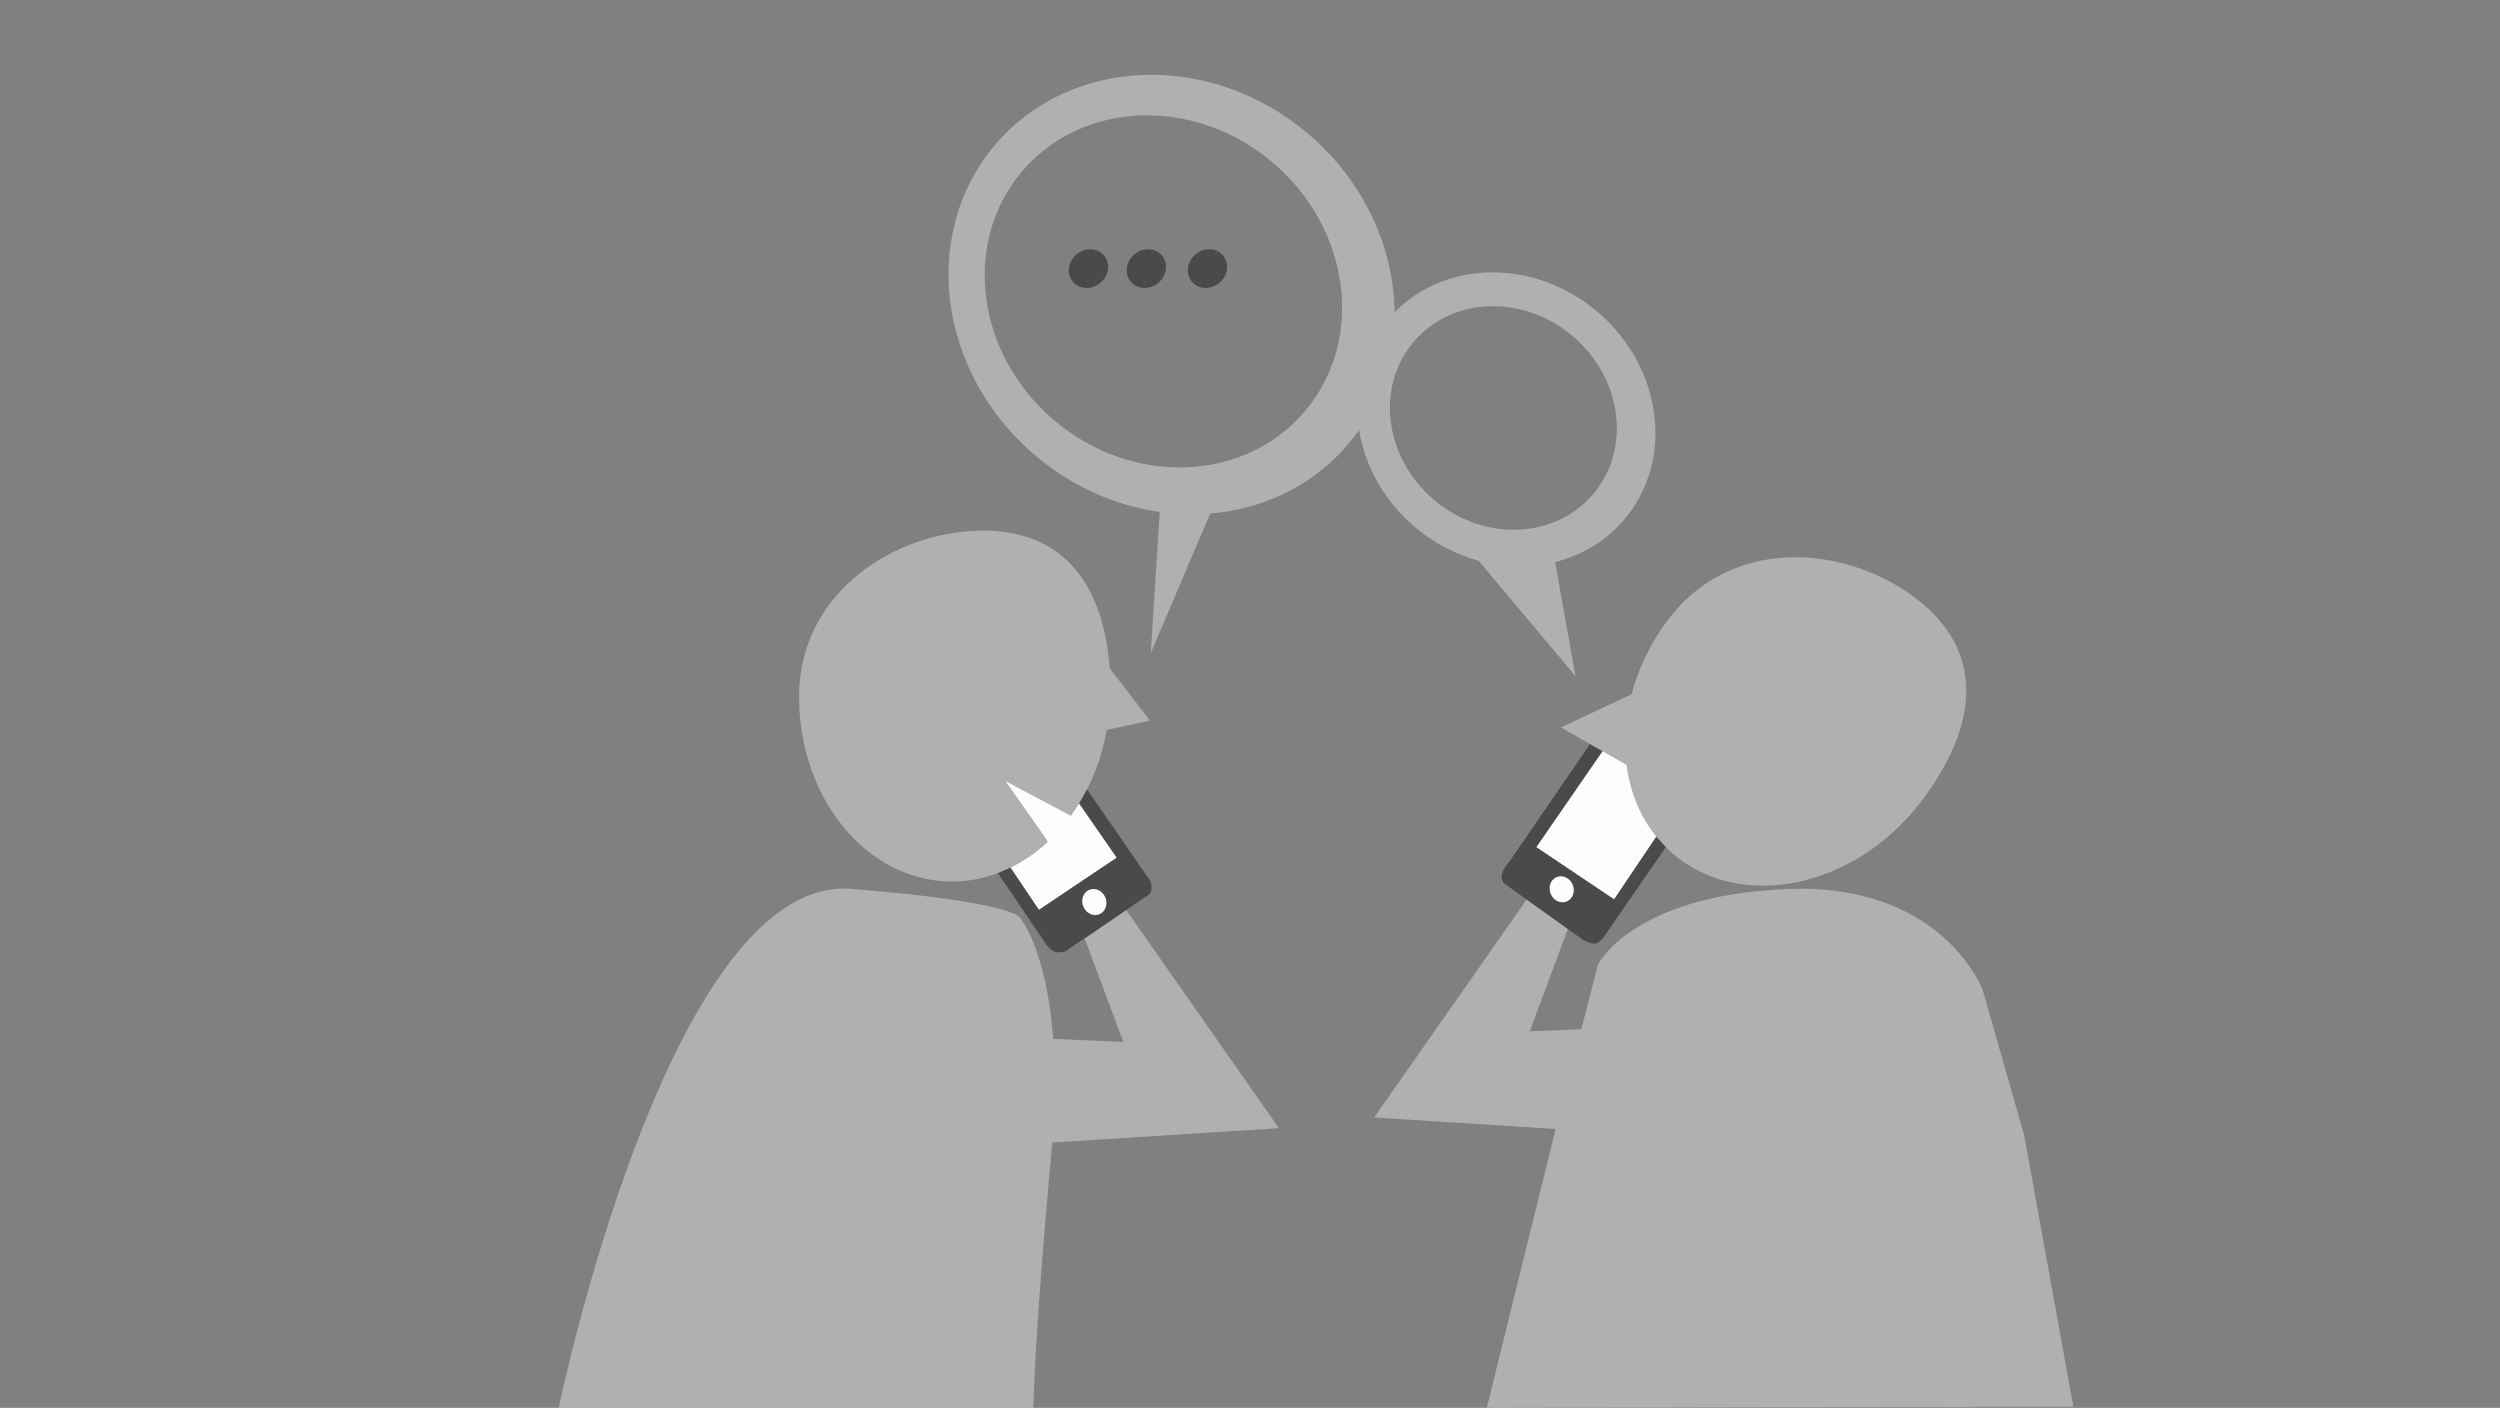 <?xml version="1.0" encoding="utf-8"?>
<!-- Generator: Adobe Illustrator 27.6.1, SVG Export Plug-In . SVG Version: 6.00 Build 0)  -->
<svg version="1.1" id="Layer_2" xmlns="http://www.w3.org/2000/svg" xmlns:xlink="http://www.w3.org/1999/xlink" x="0px" y="0px"
	 viewBox="0 0 760 428" style="enable-background:new 0 0 760 428;" xml:space="preserve">
<rect x="0" y="0" width="760" height="428" fill="#808080" stroke="none"/>
<style type="text/css">
	.st0{fill:#B0B0B0;}
	.st1{fill:#4A4A4A;}
	.st2{fill:#FDFDFF;}
</style>
<path class="st0" d="M413.14,130.72c1.8,10.87,7.53,21.48,16.97,29.49c5.89,5,12.55,8.38,19.39,10.25l29.46,35.1l-6.2-34.7
	c8.05-2.01,15.41-6.31,21.01-12.91c15.33-18.07,11.68-46.36-8.15-63.18c-19.01-16.13-45.95-15.82-61.66,0.15
	c-0.23-19.65-9.26-39.8-26.32-54.28c-29.63-25.14-72.22-23.62-95.13,3.38c-22.91,27-17.46,69.27,12.18,94.41
	c11.33,9.61,24.56,15.32,37.86,17.2l-2.72,42.9l18.09-42.42c16.05-1.32,31.14-8.38,41.89-21.05
	C411.01,133.66,412.1,132.2,413.14,130.72z M396.66,125.05c-18.35,21.63-52.47,22.85-76.21,2.71c-23.74-20.14-28.11-54-9.76-75.64
	c18.35-21.64,52.47-22.85,76.21-2.71C410.64,69.56,415.01,103.42,396.66,125.05z M429.74,103.92c11.65-13.74,33.32-14.51,48.39-1.72
	c15.07,12.79,17.85,34.29,6.19,48.02c-11.65,13.74-33.32,14.51-48.39,1.72C420.86,139.16,418.09,117.66,429.74,103.92z"/>
<g>
	<path class="st1" d="M327.25,77.35c-2.61,2.21-3.09,5.93-1.07,8.31c2.02,2.38,5.76,2.51,8.37,0.3c2.61-2.21,3.09-5.93,1.07-8.31
		C333.6,75.27,329.85,75.14,327.25,77.35z"/>
	<path class="st1" d="M344.84,77.35c-2.61,2.21-3.09,5.93-1.07,8.31c2.02,2.38,5.76,2.51,8.37,0.3c2.61-2.21,3.09-5.93,1.07-8.31
		C351.2,75.27,347.45,75.14,344.84,77.35z"/>
	<path class="st1" d="M363.42,77.35c-2.61,2.21-3.09,5.93-1.07,8.31c2.02,2.38,5.76,2.51,8.37,0.3c2.61-2.21,3.09-5.93,1.07-8.31
		C369.77,75.27,366.03,75.14,363.42,77.35z"/>
</g>
<polygon class="st2" points="307.18,263.77 315.83,276.63 339.52,260.74 318.37,230.42 300.23,233 303.1,258.38 "/>
<path class="st0" d="M346.54,273.77l3.24-2.24l0.35-2.34l-1.59-3.04l-18.07-26.22c2.8-5.5,4.83-11.6,5.99-18.06l13.13-2.81
	l-12.27-15.95c-2.08-28.23-16.5-42.96-41.16-41.74c-26.14,1.29-53.86,20-53.24,51.63c0.63,31.6,22.31,56.22,48.45,54.93
	c4.14-0.2,8.13-1.08,11.93-2.49l14.93,21.63l1.74,1.38l2.26,1.34l3.06-1.34l4.49-3.1l11.69,31.39l-21.3-0.91
	c-2.04-27.78-10.21-37-10.21-37s-2.37-4.71-51.14-8.62c-55.58-4.45-89.06,158.23-89.06,158.23l144.39-0.39c0,0,0.28-21.25,5.4-76.95
	c0.12-1.28,0.21-2.52,0.31-3.76l68.92-4.39l-46.4-66.29L346.54,273.77z M334.95,273.59c-0.61,2.13-2.68,3.45-4.62,2.96
	c-1.94-0.49-3.03-2.61-2.42-4.74c0.61-2.13,2.68-3.45,4.62-2.96C334.47,269.34,335.56,271.47,334.95,273.59z M315.83,276.63
	l-8.66-12.86c4.09-1.99,7.91-4.61,11.37-7.81l-0.71-1.24l-12.15-17.26l19.87,10.56c0.89-1.23,1.73-2.51,2.54-3.83l11.42,16.54
	L315.83,276.63z"/>
<path class="st1" d="M303.3,265.43l3.87-1.67l8.66,12.86l23.68-15.89l-11.42-16.54l2.38-4.27l18.77,27.19c0,0,0.94,1.14,0.87,2.88
	c-0.07,1.74-1.01,2.08-1.01,2.08l-24.92,17.02c0,0-1.47,0.8-3.22,0.34c-1.74-0.47-2.95-2.41-2.95-2.41L303.3,265.43z"/>
<path class="st2" d="M333.69,278.09c-1.96,0.45-3.99-0.92-4.55-3.06c-0.56-2.14,0.57-4.24,2.53-4.69c1.96-0.45,3.99,0.92,4.55,3.06
	C336.78,275.55,335.65,277.64,333.69,278.09z"/>
<polygon class="st2" points="488.69,225.95 467,257.54 490.69,273.43 512.23,241.55 "/>
<path class="st0" d="M602.74,300.94c0,0-12.15-32.6-59.45-30.68c-47.3,1.92-57.53,23.01-57.53,23.01l-5.04,19.59l-15.68,0.67
	l11.69-31.39l4.49,3.1l3.06,1.34l2.26-1.34l1.74-1.38l18.17-26.31c1.56,1.53,3.2,2.99,5.05,4.28c21.47,14.99,54.18,6.54,73.04-18.84
	c18.87-25.39,17.46-47.49-4-62.48c-21.46-14.98-54.84-17.16-73.71,8.22c-5.24,7.05-8.82,14.68-10.85,22.33l-21.47,10.09l8.81,5.01
	l-25.34,36.77l-1.59,3.04l0.35,2.34l3.24,2.24l4.16,2.87l-46.4,66.29l55.17,3.51l-20.93,84.78l178.32-0.39l-14.97-82.58
	L602.74,300.94z M476.19,273.36c-1.94,0.49-4.01-0.83-4.62-2.96c-0.61-2.13,0.48-4.25,2.42-4.74c1.94-0.49,4.01,0.83,4.62,2.96
	C479.22,270.74,478.14,272.87,476.19,273.36z M487.15,228.36l7.31,4.16c1.07,8.15,4.08,15.69,9.07,21.83l-12.84,19.08L467,257.54
	L487.15,228.36z"/>
<path class="st1" d="M483.32,226.18l3.84,2.18L467,257.54l23.69,15.89l12.84-19.08l2.92,3.2l-18.17,26.31c0,0-1.6,2.59-3.07,2.95
	s-4.05-1.15-4.05-1.15l-23.72-16.92c0,0-0.65-0.11-0.98-1.95c-0.33-1.84,2.39-4.99,2.39-4.99L483.32,226.18z"/>
<path class="st2" d="M475.76,274.22c-1.96,0.45-3.99-0.92-4.55-3.06c-0.56-2.14,0.57-4.24,2.53-4.69c1.96-0.45,3.99,0.92,4.55,3.06
	C478.84,271.67,477.71,273.77,475.76,274.22z"/>
</svg>
